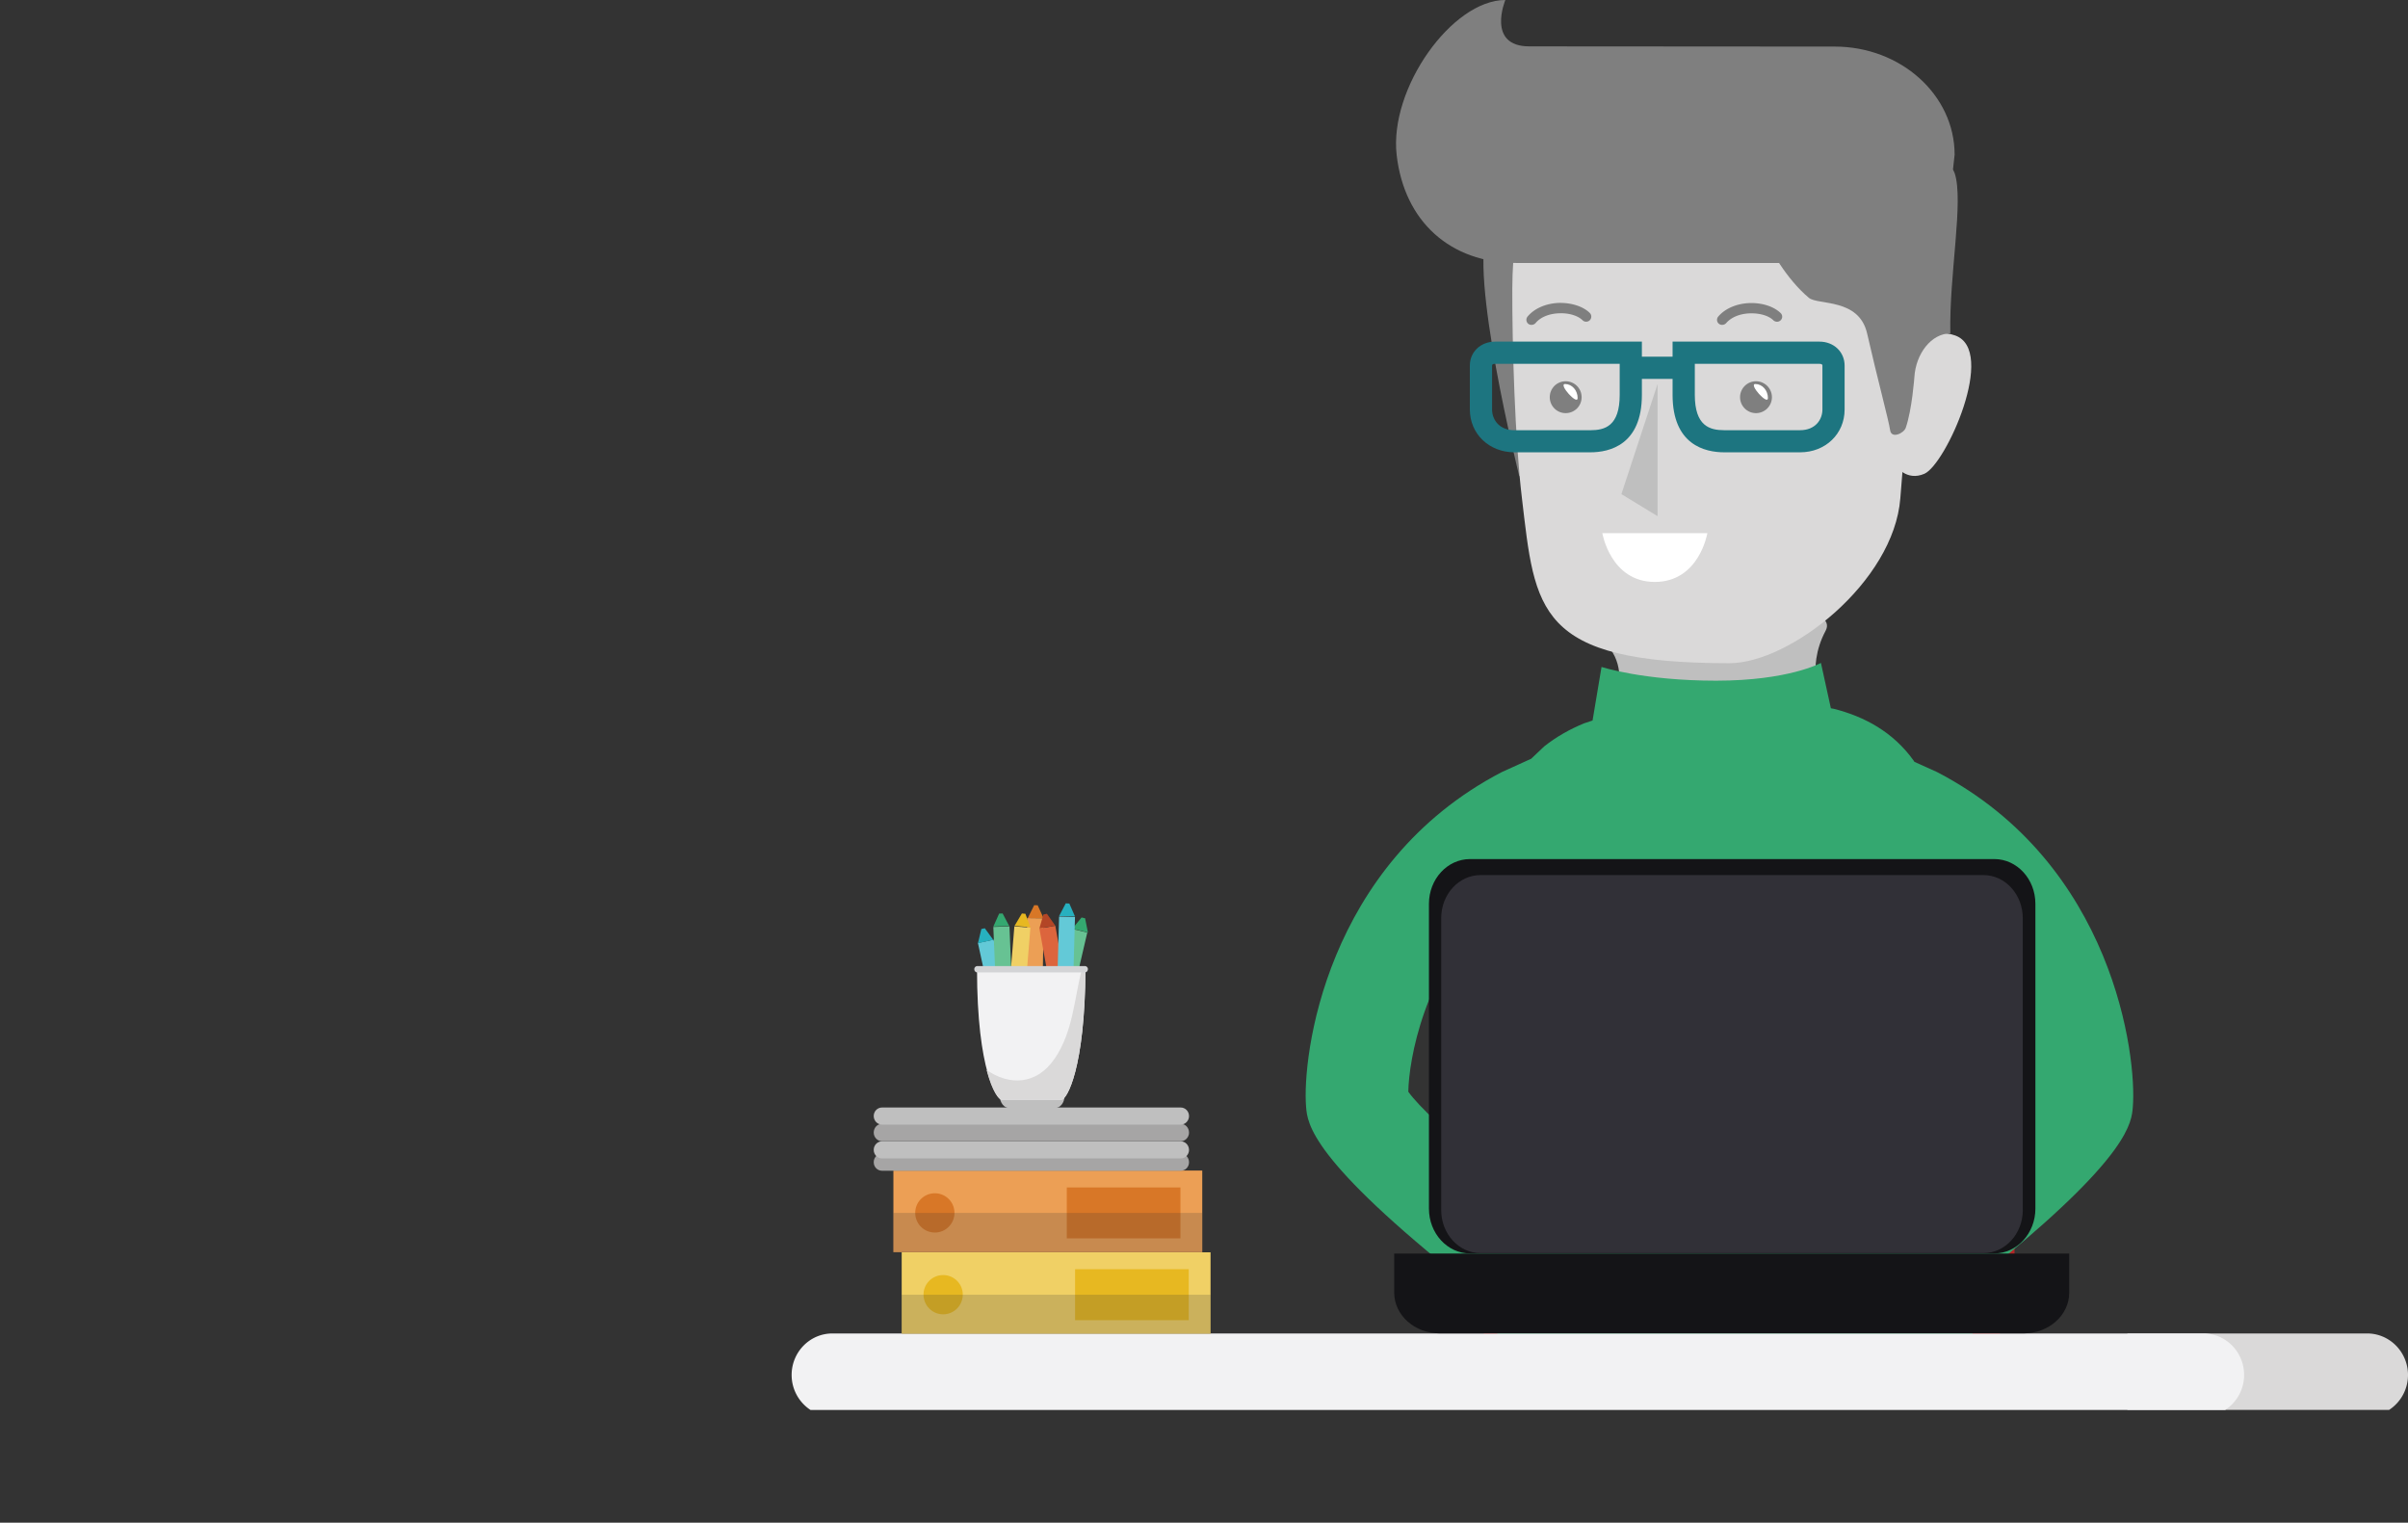 <svg xmlns="http://www.w3.org/2000/svg" viewBox="0 0 939.92 594.28" fill-rule="evenodd"><rect x="0" y="0" width="939.92" height="594.28" fill="#333333" stroke="none"/><path fill="#b32727" d="M786.32 502.67h0c0 17.1-13.82 30.93-30.83 30.93H604.4c-17.05 0-30.9-13.83-30.9-30.93V368.33c0-17.06 13.86-30.9 30.9-30.9h151.1c17 0 30.83 13.83 30.83 30.9v134.34"/><path fill="#8f1a1c" d="M771.32 507.05h0c0 14.67-11.92 26.55-26.6 26.55H614.9a26.52 26.52 0 0 1-26.55-26.55V391.63c0-14.67 11.84-26.6 26.55-26.6h129.83c14.67 0 26.6 11.92 26.6 26.6v115.42"/><path fill="#7f7f7f" d="M640.04 197.24L593 185.76s-20.12-80.7-12.08-95.73h0c8-15.03 59.12 0 59.12 0v107.2"/><path fill="#bfbfbf" d="M626.3 283.76l84.83-8.84s-6.54-13.8 1.45-28.7h0c9.78-18.2-112.58-10.58-91.38.9h0c21.14 11.42 5.1 36.66 5.1 36.66"/><path fill="#34a870" d="M761.6 354.8l1.73 14.77c2.06 20.18 3.5 42.33 4.5 63.86l.66 16.18 4.7-4.06c9.38-8.32 16.48-15.28 19.47-19.47-.2-11.14-5.05-41.2-26.05-65.9l-5-5.37zm-178.5-2.3l-1.23 1.1c-26.2 25.7-31.97 60.35-32.16 72.5 3.98 5.58 15.27 16.1 29.54 28.2l3.23 2.68-.04-1.53c-.7-34.2-.88-72.12.58-101.57l.08-1.38zm127.67-93.77l3.88 17.7 1.2.22c11.8 3 23.1 8.97 31.16 20.28l.24.4 8.86 4c69 35.88 78.02 111.18 76.4 130.7-.46 6-1.5 18.55-50.7 59.14l-11.98 9.67.02 1.4.24 41.72H585.43L584 509.77l-11.25-8.74c-61.23-48.5-62.4-62.54-62.94-69-1.63-19.5 7.43-94.82 76.4-130.7l11.46-5.2 5.06-4.8c4.8-3.82 10.1-6.77 15.6-9.03l3.3-1.1 3.5-20.9s16.3 5.36 44.7 5.36c28.38.01 40.93-6.93 40.93-6.93h0z"/><path fill="#dad9d9" d="M665.4 45.6c52.87 0 80.17 7.03 81.22 67.05.1 6.1-.03 12.85-.33 19.9l-.5 8.6.95-2.22c3-5.83 8.07-10.93 16.37-8.02 16.57 5.78-3.64 50.4-11.96 54-3.52 1.52-6.3.74-8.2-.42l-.36-.3-.1 1.2-.73 9.07c-2.54 32.74-43 64.38-66.76 64.38-75.37 0-75.77-20.73-80.94-64.38-2.75-22.7-3.84-60.42-3.76-81.8.32-58.53 26-67.06 75.12-67.06h0z"/><path fill="#7f7f7f" d="M587.58 0s-7.52 18.1 9.37 18.1l119.2.08c25.82 0 46.8 18.9 46.8 42.2l-.64 5.76.66 1.44c3.6 10.9-2.14 39.26-1.7 62.55-7.4 0-13.47 7.9-14.03 17.08 0 0-.9 12.64-3.36 19.75-.73 2.14-5.62 4.44-6.1.93-.57-3.88-5.14-20.84-8.98-37.75-3.2-13.93-19.25-10.94-22.77-13.93-4.46-3.76-8.23-8.5-11.2-12.96l-.4-.62H591.9c-25.78 0-43.8-16.15-46.75-42.23C542.25 34.4 566.8 0 587.58 0h0z"/><path fill="#1d7580" d="M661.54 142v12.1c0 12.18 5.82 13.8 11.48 13.8h29.6c5.98 0 8.73-4.15 8.73-8.07v-17.14c0-.2 0-.7-1.17-.7h-48.63zm-77.96 0c-1.17 0-1.17.48-1.17.7v17.14c0 3.9 2.75 8.07 8.73 8.07h29.6c5.7 0 11.48-1.6 11.48-13.8V142h-48.63 0zm0-8.67h57.3v5.87h11.98v-5.87h57.33c5.62 0 9.82 4.03 9.82 9.36v17.14c0 9.52-7.48 16.7-17.38 16.7h-29.6c-7.52 0-20.17-2.9-20.17-22.43v-6.22h-11.98v6.22c0 19.52-12.6 22.43-20.13 22.43h-29.6c-9.9 0-17.42-7.18-17.42-16.7v-17.14c-.02-5.33 4.22-9.36 9.84-9.36h0z"/><path fill="#7f7f7f" d="M617.36 155.02h0c0 3.43-2.76 6.22-6.24 6.22h0c-3.44 0-6.2-2.8-6.2-6.22h0c0-3.43 2.76-6.22 6.2-6.22h0c3.48 0 6.24 2.8 6.24 6.22"/><path fill="#fff" d="M615.8 155.36h0c0 3-7.64-5.48-4.9-5.48h0c2.7 0 4.9 2.47 4.9 5.48"/><path d="M597.82 126.8h0c-.44 0-.93-.12-1.3-.44h0c-.85-.7-.97-1.98-.24-2.83h0c2.6-3.1 6.96-5.05 11.97-5.3h0c4.93-.16 9.66 1.3 12.3 3.92h0c.77.77.77 2.06 0 2.83h0c-.8.77-2.06.77-2.83 0h0c-1.86-1.82-5.46-2.9-9.3-2.7h0c-3.88.16-7.2 1.57-9.06 3.83h0c-.4.44-.97.68-1.54.68m93.82 28.23h0a6.23 6.23 0 0 1-6.22 6.22h0a6.23 6.23 0 0 1-6.22-6.22h0a6.23 6.23 0 0 1 6.22-6.22h0a6.23 6.23 0 0 1 6.22 6.22" fill="#7f7f7f"/><path fill="#fff" d="M690.08 155.36h0c0 3-7.64-5.48-4.92-5.48h0c2.73 0 4.92 2.47 4.92 5.48"/><path fill="#7f7f7f" d="M672.23 126.8h0c-.45 0-.9-.12-1.3-.44h0a1.97 1.97 0 0 1-.24-2.81h0c2.64-3.1 7.02-5.02 12.05-5.26h0c4.9-.2 9.65 1.3 12.3 3.9h0a1.93 1.93 0 0 1 0 2.81h0c-.77.76-2.03.76-2.84 0h0c-1.83-1.8-5.35-2.85-9.3-2.7h0c-3.9.16-7.22 1.57-9.13 3.82h0a2.12 2.12 0 0 1-1.54.67"/><path fill="#bfbfbf" d="M632.88 192.85l14.12 8.6v-51.56l-14.12 42.97"/><path fill="#fff" d="M666.44 208.08h0s-3.16 19.04-20.52 19.04h0c-17.28 0-20.48-19.04-20.48-19.04h41"/><path fill="#dad9d9" d="M932.52 550.28h0a16.27 16.27 0 0 0 7.4-13.65h0c0-8.94-7.16-16.2-15.93-16.2h-93.6v29.84h102.12"/><path fill="#f2f2f3" d="M316.35 550.28h552.2a16.27 16.27 0 0 0 7.4-13.65h0c0-8.94-7.1-16.2-15.92-16.2H324.92c-8.8 0-15.92 7.25-15.92 16.2h0c0 5.72 2.95 10.75 7.35 13.65"/><path fill="#141417" d="M794.48 471.7h0c0 9.66-7.2 17.5-16.04 17.5H573.8c-8.85 0-16.04-7.84-16.04-17.5V352.75c0-9.66 7.2-17.47 16.04-17.47h204.64c8.85 0 16.04 7.8 16.04 17.47V471.7"/><path fill="#313037" d="M789.56 472.3h0c0 9.25-6.9 16.77-15.35 16.77H577.9c-8.48 0-15.35-7.52-15.35-16.77V358.3c0-9.25 6.87-16.77 15.35-16.77h196.3c8.44 0 15.35 7.52 15.35 16.77V472.3"/><path fill="#141417" d="M544.2 489.24v15.24c0 8.8 7.96 15.92 17.82 15.92h227.85c9.86 0 17.82-7.1 17.82-15.92v-15.24H544.2"/><path fill="#ec9f55" d="M348.72 456.84h120.56v31.88H348.72v-31.88z"/><path d="M364.9 481.04h0c-4.23 0-7.66-3.43-7.66-7.66h0c0-4.27 3.43-7.66 7.66-7.66h0a7.64 7.64 0 0 1 7.66 7.66h0c0 4.23-3.43 7.66-7.66 7.66m51.5-17.6h44.36v19.88H416.4v-19.88z" fill="#d87727"/><path opacity=".2" fill="#3a3b39" d="M348.72 473.4h120.56v15.32H348.72V473.4z"/><path fill="#f0d065" d="M351.96 488.76h120.56v31.76H351.96v-31.76z"/><path d="M368.14 512.96h0c-4.23 0-7.66-3.43-7.66-7.7h0c0-4.23 3.43-7.62 7.66-7.62h0c4.23 0 7.66 3.4 7.66 7.62h0c0 4.27-3.43 7.7-7.66 7.7m51.5-17.6H464v19.88h-44.36v-19.88z" fill="#e7b821"/><path opacity=".2" fill="#3a3b39" d="M351.96 505.32h120.56v15.2H351.96v-15.2z"/><path d="M464.12 453.58h0c0 1.9-1.46 3.34-3.23 3.34H344.27c-1.78 0-3.23-1.45-3.23-3.34h0c0-1.85 1.46-3.34 3.23-3.34h116.6c1.78 0 3.24 1.5 3.24 3.34m.01-11.56h0c0 1.83-1.46 3.38-3.23 3.38H344.27c-1.78 0-3.23-1.55-3.23-3.38h0c0-1.9 1.46-3.42 3.23-3.42h116.6c1.78 0 3.24 1.5 3.24 3.42" fill="#a6a5a5"/><g fill="#bfbfbf"><path d="M464.12 448.78h0c0 1.85-1.46 3.34-3.23 3.34H344.27c-1.78 0-3.23-1.5-3.23-3.34h0c0-1.85 1.46-3.34 3.23-3.34h116.6c1.78 0 3.24 1.5 3.24 3.34m.01-13.22h0c0 1.84-1.46 3.36-3.23 3.36H344.27c-1.78 0-3.23-1.52-3.23-3.36h0c0-1.84 1.46-3.32 3.23-3.32h116.6c1.78 0 3.24 1.48 3.24 3.32"/><path d="M390.24 427.92h0c.12 2.5 1.7 4.52 3.7 4.52h17.9c2 0 3.57-2 3.7-4.52h-25.3"/></g><path fill="#63c9d7" d="M394.28 396.3h0s-.45 1.4-2.8 1.94h0c-2.35.48-3.32-.6-3.32-.6l-6.44-29.58 6.12-1.33 6.44 29.58"/><path fill="#27b0bf" d="M384.4 362.28l-1.34.3-1.34 5.55 5.96-1.35-3.28-4.5"/><path fill="#67c293" d="M395.24 391.7h0s-.65 1.33-3.05 1.4h0c-2.44.08-3.2-1.17-3.2-1.17l-1.26-30.15 6.3-.24 1.22 30.15"/><path fill="#34a870" d="M391.36 356.52l-1.36.04-2.28 5.08 6.2-.24-2.56-4.88"/><path fill="#67c293" d="M417.52 393.54h0s-1 1.1-3.28.57h0c-2.36-.57-2.76-2-2.76-2l6.92-29.6 6 1.46-6.88 29.56"/><path fill="#34a870" d="M423.55 358.4l-1.38-.32-3.6 4.38 6.08 1.46-1.1-5.52"/><path fill="#ec9f55" d="M406.9 388.67h0s-.74 1.3-3.17 1.25h0c-2.47-.04-3.17-1.33-3.17-1.33l.4-30.27 6.4.08-.46 30.27"/><path fill="#d87727" d="M405.04 353.32l-1.36-.04-2.52 5.04 6.2.08-2.32-5.08"/><path fill="#f0d065" d="M399.74 392.35h0s-.8 1.2-3.23 1h0c-2.38-.2-3.03-1.54-3.03-1.54l2.46-30.26 6.26.53-2.46 30.26"/><path fill="#e7b821" d="M400.24 356.64l-1.36-.12-2.88 4.84 6.2.52-1.96-5.24"/><path fill="#dc653d" d="M417.32 391.1h0s-.45 1.4-2.86 1.82h0c-2.4.4-3.35-.73-3.35-.73l-5.4-29.78 6.2-1.1 5.4 29.78"/><path fill="#b34626" d="M408.66 356.64l-1.4.28-1.55 5.44 6.2-1.1-3.26-4.62"/><path fill="#63c9d7" d="M418.76 388.23h0s-.76 1.25-3.12 1.2h0c-2.36-.04-3.08-1.38-3.08-1.38l.84-30.34 6.2.16-.84 30.35"/><path fill="#27b0bf" d="M417.4 352.64l-1.4-.08-2.6 4.96 6.2.16-2.2-5.04"/><path fill="#f2f2f3" d="M414.32 429.2h-23.36c-1.73 0-9.6-10.9-9.6-51.08h42.32c-.2 38.98-7.26 51.08-9.36 51.08"/><path fill="#dad9d9" d="M411.7 413.1h0c-7.16 10.6-17.96 10.53-26.62 4.48h0c2.27 8.63 4.9 11.62 5.8 11.62h23.43c2.1 0 9.18-12.1 9.4-51.08h0c-.12 0-.65.04-1.42.04h0c-3 11.82-3.45 24.45-10.57 34.94"/><path fill="#d3d4d6" d="M424.64 378.26h0c0 .7-.53 1.26-1.2 1.26H381.5c-.7 0-1.2-.55-1.2-1.26h0a1.21 1.21 0 0 1 1.21-1.22h41.93a1.21 1.21 0 0 1 1.21 1.22"/></svg>